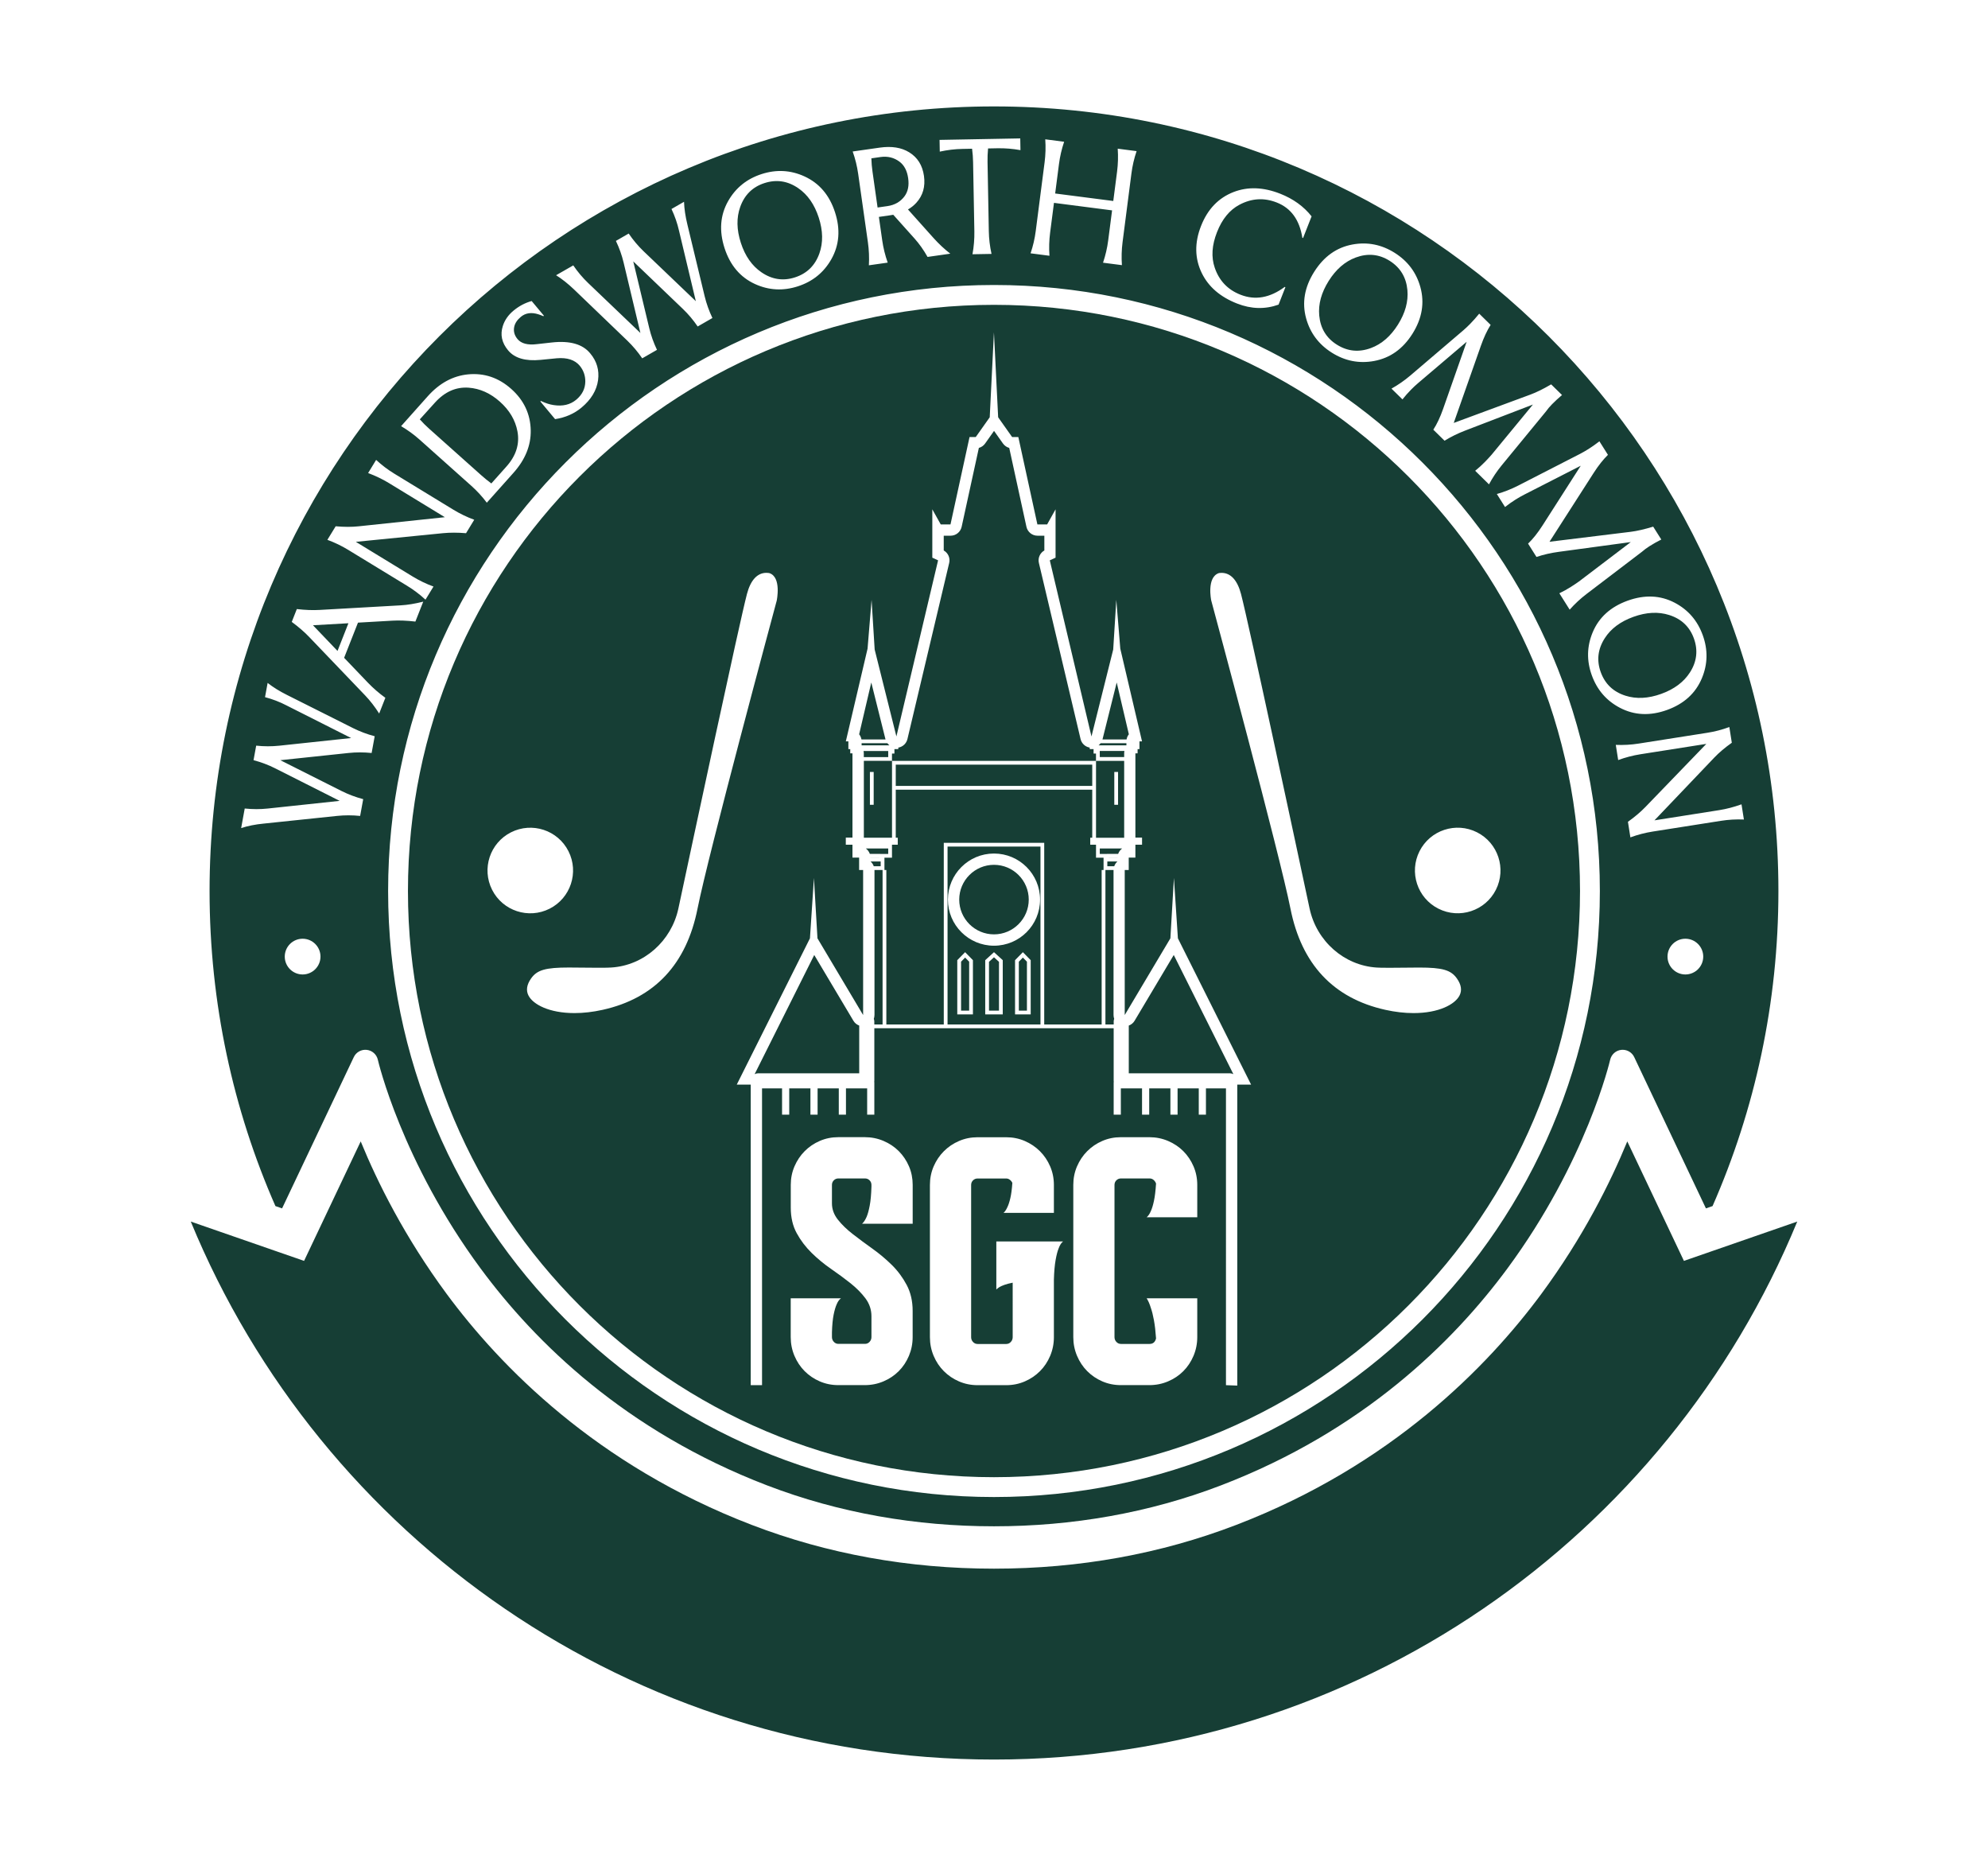 <?xml version="1.0" encoding="utf-8"?>
<!-- Generator: Adobe Illustrator 25.3.1, SVG Export Plug-In . SVG Version: 6.00 Build 0)  -->
<svg version="1.1" id="Layer_1" xmlns="http://www.w3.org/2000/svg" xmlns:xlink="http://www.w3.org/1999/xlink" x="0px" y="0px"
	 viewBox="0 0 764.59 717.48" style="enable-background:new 0 0 764.59 717.48;" xml:space="preserve">
<style type="text/css">
	.st0{fill:#163E35;}
</style>
<g>
	<path class="st0" d="M337.52,79.79l3.77-0.54c2.82-0.4,5.02-1.66,6.59-3.78c1.34-1.81,1.81-4.13,1.4-6.97
		c-0.4-2.84-1.5-4.94-3.29-6.3c-2.12-1.61-4.58-2.22-7.38-1.82l-3.48,0.5c0.05,1.73,0.19,3.44,0.44,5.14L337.52,79.79z"/>
	<path class="st0" d="M165.1,164.89l19.87,17.74c1.32,1.18,2.66,2.27,4,3.26l5.81-6.51c3.73-4.18,5.14-8.69,4.23-13.53
		c-0.81-4.31-3.06-8.1-6.74-11.39c-3.67-3.27-7.67-5.07-12.02-5.39c-4.87-0.35-9.19,1.56-12.96,5.73l-5.83,6.45
		C162.57,162.51,163.79,163.72,165.1,164.89z"/>
	<path class="st0" d="M292.81,104.67c4.06,2.8,8.38,3.46,12.95,1.98c4.6-1.49,7.73-4.56,9.38-9.21c1.47-4.14,1.39-8.73-0.25-13.78
		c-1.64-5.05-4.26-8.81-7.88-11.3c-4.06-2.8-8.4-3.45-13-1.96c-4.57,1.48-7.68,4.54-9.33,9.19c-1.47,4.14-1.39,8.73,0.25,13.78
		C286.56,98.41,289.19,102.18,292.81,104.67z"/>
	<path class="st0" d="M617.19,245.41c-2.66,4.15-3.18,8.49-1.55,13.01c1.64,4.55,4.81,7.58,9.51,9.08c4.18,1.33,8.77,1.1,13.76-0.7
		c4.99-1.8,8.67-4.55,11.04-8.24c2.66-4.15,3.17-8.51,1.53-13.06c-1.63-4.52-4.79-7.52-9.5-9.02c-4.18-1.33-8.77-1.1-13.76,0.7
		C623.24,238.97,619.55,241.71,617.19,245.41z"/>
	<path class="st0" d="M514.17,132.53c4.1,2.58,8.46,3.01,13.08,1.3c4.12-1.52,7.59-4.53,10.41-9.02c2.82-4.49,4.03-8.92,3.63-13.29
		c-0.46-4.91-2.74-8.66-6.83-11.24c-4.06-2.56-8.41-2.98-13.04-1.27c-4.12,1.53-7.59,4.53-10.41,9.02
		c-2.82,4.49-4.03,8.92-3.63,13.29C507.84,126.24,510.1,129.98,514.17,132.53z"/>
	<polygon class="st0" points="134,239.64 120.37,240.42 129.81,250.29 	"/>
	<path class="st0" d="M108.49,464.63l27.58-58.17c0.9-1.9,2.91-3.01,4.99-2.78c2.09,0.23,3.8,1.76,4.26,3.81
		c0.09,0.39,9.1,39.06,39.56,80.3c20.98,28.4,55.7,62.45,110.05,83.32c27.81,10.68,57.46,15.76,87.25,15.76h0.23
		c29.79,0,59.44-5.08,87.25-15.76c54.35-20.86,89.07-54.91,110.05-83.32c30.46-41.24,39.47-79.91,39.56-80.3
		c0.47-2.05,2.18-3.58,4.26-3.81c0.18-0.02,0.36-0.03,0.54-0.03c1.89,0,3.63,1.08,4.45,2.81l27.58,58.17l2.55-0.88
		c16.28-37.08,25.33-78.05,25.33-121.14c0-166.62-135.07-301.69-301.69-301.69c-166.62,0-301.69,135.07-301.69,301.69
		c0,43.09,9.05,84.06,25.33,121.14L108.49,464.63z M116.39,374.69c-3.79,0-6.87-3.08-6.87-6.87c0-3.79,3.08-6.87,6.87-6.87
		c3.79,0,6.87,3.08,6.87,6.87C123.26,371.61,120.18,374.69,116.39,374.69z M382.29,575.62c-128.69,0-233.02-104.32-233.02-233.02
		c0-128.69,104.33-233.02,233.02-233.02S615.31,213.91,615.31,342.6C615.31,471.29,510.99,575.62,382.29,575.62z M648.2,374.69
		c-3.79,0-6.87-3.08-6.87-6.87c0-3.79,3.08-6.87,6.87-6.87c3.79,0,6.87,3.08,6.87,6.87C655.07,371.61,652,374.69,648.2,374.69z
		 M665.11,279.55l0.95,6.04c-2.68,1.9-4.93,3.81-6.74,5.71l-23.01,24.13l24.94-3.93c2.74-0.43,5.59-1.18,8.54-2.23l0.92,5.84
		c-2.98-0.12-5.92,0.04-8.81,0.5l-26.31,4.14c-2.89,0.46-5.74,1.2-8.54,2.23l-0.94-5.99c2.63-1.88,4.88-3.78,6.74-5.71l23.41-24.25
		l-25.36,3.99c-2.89,0.46-5.74,1.2-8.54,2.23l-0.92-5.84c2.98,0.12,5.92-0.04,8.81-0.5l26.31-4.14
		C659.47,281.33,662.31,280.58,665.11,279.55z M654.89,244.26c2.03,5.62,1.91,11.12-0.34,16.52c-2.42,5.79-6.89,9.86-13.41,12.21
		c-6.52,2.35-12.56,2.07-18.12-0.84c-5.18-2.72-8.78-6.88-10.81-12.5c-2.03-5.62-1.91-11.12,0.34-16.52
		c2.4-5.74,6.88-9.79,13.43-12.16c6.55-2.36,12.59-2.1,18.1,0.78C649.27,234.47,652.87,238.64,654.89,244.26z M610.87,172.69
		c1.37-0.86,2.79-1.86,4.27-3l3.28,5.2c-1.87,1.83-3.69,4.14-5.48,6.93l-17,26.49l31.26-3.83c2.4-0.3,5.27-0.96,8.62-1.98l3.12,4.95
		c-1.63,0.82-3.14,1.67-4.54,2.56c-1.1,0.7-2.07,1.41-2.9,2.15l-21.34,16.25c-2.38,1.82-4.53,3.83-6.46,6.01l-3.97-6.3
		c1.52-0.73,2.99-1.54,4.39-2.43c1.01-0.63,2.06-1.34,3.17-2.12l19.92-15.14l-27.67,3.75c-3.02,0.4-5.89,1.06-8.61,1.97l-3.23-5.12
		c1.87-1.8,3.71-4.11,5.52-6.93l14.74-23.02l-21.72,11.1c-1.17,0.6-2.27,1.23-3.31,1.88c-1.47,0.93-2.83,1.89-4.09,2.89l-3.15-5
		c2.8-0.79,5.53-1.87,8.2-3.23l23.87-12.24C608.72,173.98,609.76,173.38,610.87,172.69z M565.45,124.51
		c1.13-1.16,2.29-2.46,3.46-3.9l4.39,4.31c-1.4,2.21-2.64,4.88-3.74,8.01l-10.45,29.69l29.54-10.92c2.27-0.84,4.91-2.14,7.93-3.91
		l4.18,4.1c-1.39,1.17-2.67,2.35-3.83,3.53c-0.92,0.93-1.69,1.85-2.33,2.76l-17.03,20.73c-1.9,2.32-3.53,4.77-4.9,7.33l-5.31-5.22
		c1.31-1.06,2.55-2.19,3.71-3.37c0.83-0.85,1.7-1.78,2.59-2.79l15.91-19.31l-26.07,10.01c-2.84,1.09-5.48,2.39-7.92,3.9l-4.32-4.24
		c1.41-2.18,2.66-4.85,3.77-8.01l9.05-25.79l-18.58,15.8c-1,0.85-1.93,1.71-2.79,2.59c-1.22,1.24-2.32,2.49-3.32,3.76l-4.22-4.14
		c2.54-1.42,4.95-3.09,7.24-5.03l20.41-17.41C563.66,126.26,564.54,125.44,565.45,124.51z M520.18,94.01
		c5.75-1.05,11.16,0.02,16.21,3.2c5.05,3.18,8.35,7.59,9.9,13.23c1.65,6.05,0.64,12.01-3.05,17.88c-3.69,5.86-8.62,9.36-14.8,10.49
		c-5.75,1.05-11.16-0.02-16.21-3.2c-5.05-3.18-8.35-7.59-9.9-13.23c-1.64-6-0.61-11.95,3.1-17.85
		C509.15,98.63,514.06,95.13,520.18,94.01z M461.92,86.89c2.54-6.47,6.73-10.82,12.56-13.07c5.46-2.1,11.42-1.88,17.88,0.66
		c5.03,1.98,9.06,4.88,12.08,8.71l-3.28,8.34l-0.27-0.11c-1.09-6.89-4.37-11.41-9.86-13.56c-4.87-1.91-9.64-1.63-14.33,0.86
		c-3.79,2-6.67,5.52-8.64,10.55c-1.98,5.03-2.27,9.58-0.87,13.66c1.7,5,5,8.47,9.91,10.39c5.65,2.22,11.31,1.22,17-3l0.27,0.11
		l-2.63,6.7c-5.2,1.86-10.52,1.72-15.97-0.42c-6.47-2.54-10.98-6.44-13.55-11.69C459.48,99.4,459.38,93.35,461.92,86.89z
		 M398.35,88.81l3.41-26.42c0.37-2.9,0.46-5.84,0.25-8.82l7.26,0.94c-0.95,2.83-1.62,5.69-1.99,8.6l-1.46,11.29l22.35,2.88
		l1.46-11.29c0.37-2.9,0.46-5.84,0.25-8.82l7.26,0.94c-0.96,2.83-1.62,5.69-1.99,8.6l-3.41,26.42c-0.37,2.9-0.46,5.84-0.25,8.82
		l-7.26-0.94c0.95-2.83,1.62-5.69,1.99-8.6l1.49-11.52L405.36,78l-1.49,11.52c-0.37,2.9-0.46,5.84-0.25,8.82l-7.26-0.94
		C397.32,94.58,397.98,91.71,398.35,88.81z M392.39,53.22l0.08,4.51c-2.94-0.53-5.87-0.77-8.8-0.72l-3.66,0.07
		c-0.16,1.72-0.23,3.44-0.2,5.16l0.49,26.63c0.05,2.93,0.4,5.85,1.04,8.76l-7.32,0.13c0.53-2.94,0.77-5.87,0.72-8.79l-0.49-26.63
		c-0.03-1.72-0.16-3.43-0.39-5.15l-3.66,0.07c-2.93,0.05-5.85,0.4-8.76,1.04l-0.08-4.51L392.39,53.22z M338.38,56.76
		c4.52-0.64,8.28-0.05,11.28,1.79c3.22,1.97,5.12,5,5.7,9.09c0.58,4.1-0.4,7.54-2.95,10.34c-0.91,1-1.97,1.85-3.2,2.56l9.84,10.99
		c2.04,2.26,4.18,4.27,6.44,6.01l-8.75,1.25c-1.51-2.68-3.21-5.08-5.11-7.19l-8.08-9.02c-0.48,0.09-0.97,0.17-1.47,0.24l-4.06,0.58
		l1.28,9c0.41,2.9,1.12,5.76,2.11,8.58l-7.24,1.03c0.17-2.98,0.04-5.92-0.37-8.82l-3.75-26.37c-0.41-2.9-1.11-5.75-2.11-8.57
		L338.38,56.76z M280.04,77.33c2.89-5.09,7.17-8.55,12.85-10.39c5.68-1.84,11.18-1.55,16.5,0.88c5.71,2.61,9.63,7.21,11.76,13.8
		c2.14,6.59,1.66,12.62-1.43,18.08c-2.89,5.09-7.17,8.55-12.85,10.39c-5.68,1.84-11.18,1.55-16.5-0.88
		c-5.66-2.59-9.56-7.19-11.71-13.82C276.52,88.76,276.98,82.74,280.04,77.33z M220.48,102.04c1.71,2.51,3.61,4.76,5.7,6.76
		l20.12,19.23l-6.46-27.09c-0.67-2.81-1.66-5.58-2.96-8.31l4.92-2.83c1.71,2.51,3.61,4.77,5.7,6.78l20.12,19.23l-6.47-27.11
		c-0.64-2.82-1.6-5.6-2.89-8.34l4.82-2.77c0.09,2.66,0.52,5.56,1.28,8.69l6.66,27.66c0.69,2.83,1.68,5.61,2.98,8.34l-5.67,3.26
		c-1.7-2.49-3.59-4.74-5.69-6.75l-19.09-18.29l6.16,25.69c0.68,2.83,1.67,5.61,2.97,8.33l-5.68,3.26c-1.7-2.49-3.6-4.74-5.69-6.76
		l-20.52-19.71c-2.34-2.23-4.65-4.06-6.92-5.48L220.48,102.04z M193.4,125.31c0.72-2.23,2.07-4.17,4.04-5.82
		c2.15-1.79,4.49-3.04,7.04-3.74l4.71,5.64l-0.22,0.19c-0.61-0.28-1.25-0.52-1.91-0.73c-2.7-0.85-4.94-0.52-6.74,0.98
		c-1.38,1.15-2.22,2.4-2.53,3.75c-0.39,1.73,0.03,3.33,1.25,4.8c1.45,1.74,3.96,2.39,7.51,1.94l5.64-0.63
		c7-0.78,11.95,0.63,14.86,4.25c2.49,2.99,3.48,6.39,2.97,10.22c-0.54,3.95-2.67,7.47-6.38,10.57c-2.82,2.35-6.2,3.83-10.15,4.43
		l-5.68-6.8l0.22-0.19c1.71,0.83,3.33,1.35,4.87,1.58c3.51,0.55,6.41-0.13,8.71-2.05c2.3-1.92,3.46-4.24,3.5-6.98
		c0.02-2.29-0.69-4.32-2.14-6.09c-1.88-2.25-4.83-3.21-8.84-2.87l-6.2,0.61c-5.83,0.57-9.99-0.64-12.49-3.63
		C192.98,131.8,192.31,128.66,193.4,125.31z M164.51,152.37c4.5-5.04,9.66-7.84,15.48-8.42c6.24-0.6,11.79,1.27,16.65,5.61
		c4.88,4.35,7.37,9.68,7.48,15.97c0.09,5.79-2.12,11.21-6.64,16.28l-10.25,11.48c-1.79-2.39-3.78-4.55-5.97-6.5l-19.87-17.74
		c-2.18-1.95-4.56-3.68-7.13-5.19L164.51,152.37z M129.1,202.36c3.28,0.29,6.22,0.29,8.84,0.01l33.15-3.5l-21.55-13.15
		c-2.37-1.44-5.02-2.72-7.96-3.83l3.08-5.05c2.19,2.02,4.54,3.8,7.04,5.32l22.74,13.87c2.5,1.52,5.15,2.8,7.95,3.82l-3.15,5.17
		c-3.22-0.27-6.16-0.27-8.84-0.01l-33.54,3.33l21.91,13.37c2.5,1.52,5.15,2.8,7.95,3.82l-3.08,5.05c-2.19-2.02-4.54-3.8-7.04-5.32
		l-22.74-13.87c-2.5-1.52-5.15-2.8-7.95-3.82L129.1,202.36z M114.16,234.19c3.19,0.37,6.13,0.49,8.83,0.33l31.08-1.76
		c2.62-0.14,5.52-0.62,8.71-1.42l-3.02,7.66c-3.25-0.38-6.2-0.5-8.84-0.35l-13.24,0.76l-5.33,13.52l9.18,9.6
		c2.01,2.09,4.23,4.02,6.68,5.78l-2.38,6.05c-1.67-2.63-3.47-4.95-5.4-6.97l-21.53-22.48c-1.87-1.95-4.1-3.88-6.69-5.78
		L114.16,234.19z M92.75,318.4l1.37-7.52c3.02,0.31,5.97,0.32,8.84,0.01l27.67-2.95l-24.86-12.54c-2.58-1.3-5.33-2.33-8.26-3.11
		l1.02-5.58c3.02,0.32,5.98,0.32,8.85,0.02l27.67-2.95l-24.88-12.55c-2.57-1.34-5.31-2.39-8.24-3.17l1-5.47
		c2.09,1.65,4.58,3.19,7.46,4.63l25.43,12.76c2.61,1.3,5.37,2.34,8.29,3.11l-1.18,6.44c-2.99-0.31-5.94-0.31-8.83-0.01l-26.29,2.78
		l23.6,11.87c2.6,1.3,5.36,2.34,8.28,3.11l-1.18,6.45c-3-0.31-5.94-0.31-8.84-0.01l-28.3,2.96C98.18,316.99,95.3,317.57,92.75,318.4
		z"/>
	<polygon class="st0" points="421.53,324.8 419.31,324.8 419.31,322.11 420.08,322.11 420.08,303.64 382.29,303.64 344.51,303.64 
		344.51,322.11 345.28,322.11 345.28,324.8 343.06,324.8 343.06,329.79 340.16,329.79 340.16,334.52 340.89,334.52 340.89,393.92 
		362.98,393.92 362.98,324.07 401.61,324.07 401.61,393.92 423.7,393.92 423.7,334.52 424.43,334.52 424.43,329.79 421.53,329.79 	
		"/>
	<path class="st0" d="M332.23,322.07c0,0.01,0,0.03,0,0.04h10.84v-18.47v-11.09h-10.83V322.07z M334.57,296.82h1.45v12.62h-1.45
		V296.82z"/>
	<path class="st0" d="M432.36,292.56h-10.83v11.09v18.47h10.83c0-0.01,0-0.03,0-0.04V292.56z M430.01,309.44h-1.45v-12.62h1.45
		V309.44z"/>
	<path class="st0" d="M436.35,392.52c-0.52,0.87-1.32,1.48-2.22,1.82v18.35H473c0.46,0,0.88,0.11,1.27,0.3
		c0.02-0.01,0.04-0.02,0.06-0.03l-22.9-45.76L436.35,392.52z"/>
	<polygon class="st0" points="344.51,294.01 344.51,302.19 382.29,302.19 420.08,302.19 420.08,294.01 382.29,294.01 	"/>
	<path class="st0" d="M422.98,289.74v1.36h9.38v-1.45c0-0.31,0.04-0.61,0.1-0.9h-9.49V289.74z"/>
	<polygon class="st0" points="429.8,329.79 429.8,329.77 424.43,329.79 	"/>
	<path class="st0" d="M328.24,392.52l-15.08-25.32l-22.9,45.76c0.02,0.01,0.04,0.02,0.06,0.03c0.38-0.19,0.81-0.3,1.27-0.3h38.87
		v-18.35C329.56,394,328.76,393.4,328.24,392.52z"/>
	<path class="st0" d="M422.98,328.34h1.45l5.62-0.02c0.29-0.84,0.83-1.55,1.53-2.07h-8.6V328.34z"/>
	<polygon class="st0" points="334.79,329.79 340.16,329.79 334.79,329.77 	"/>
	<path class="st0" d="M420.59,289.74v-1.71h-1.49v-0.58c-1.7-0.29-3.1-1.56-3.51-3.28l-16.03-67.72c-0.45-1.9,0.42-3.85,2.1-4.79
		v-5.68h-2.64c-2.04,0-3.81-1.42-4.25-3.42l-6.62-30.34c-0.96-0.26-1.81-0.85-2.4-1.68l-3.44-4.86l-3.44,4.86
		c-0.59,0.83-1.44,1.42-2.4,1.68l-6.62,30.34c-0.44,2-2.2,3.42-4.25,3.42h-2.64v5.68c1.68,0.94,2.55,2.89,2.1,4.79L349,284.18
		c-0.41,1.72-1.81,3-3.51,3.28v0.58H344v1.71h-0.94v2.81h39.23h39.23v-2.81H420.59z"/>
	<path class="st0" d="M425.88,333.07h2.66c0.25-0.71,0.67-1.35,1.23-1.83h-3.89V333.07z"/>
	<path class="st0" d="M382.29,117.21c-124.48,0-225.39,100.91-225.39,225.39s100.91,225.39,225.39,225.39
		S607.68,467.08,607.68,342.6S506.77,117.21,382.29,117.21z M189.26,342.13c-4.09-8.11-0.83-18.01,7.28-22.1
		c8.11-4.09,18.01-0.83,22.1,7.28c4.09,8.11,0.83,18.01-7.28,22.1C203.25,353.5,193.35,350.24,189.26,342.13z M231.77,388.29
		c-3.73,0.83-7.38,1.25-10.84,1.25c0,0,0,0,0,0c-9.79,0-15.93-3.37-17.66-6.72c-1.03-1.98-0.7-4.2,0.99-6.6
		c2.29-3.26,5.54-4.2,14.49-4.2c1.48,0,3.07,0.02,4.76,0.04c1.98,0.03,4.11,0.05,6.4,0.05c1.1,0,2.23-0.01,3.4-0.02
		c0.61-0.01,1.2-0.03,1.78-0.07c12.52-0.77,23.14-10.12,25.83-22.74c5.45-25.55,23.44-109.78,26.36-120.89
		c1.4-5.32,3.98-8.13,7.48-8.13c0.69,0,1.16,0.12,1.16,0.12c4.7,1.55,2.83,10.48,2.81,10.57c-1.04,3.86-26.34,97.68-30.45,118.39
		C264.03,370.76,251.75,383.86,231.77,388.29z M351,470.54h-19.45c0.62-0.52,1.2-1.39,1.74-2.62c0.45-1.05,0.85-2.49,1.2-4.32
		c0.36-1.83,0.58-4.28,0.67-7.33v-0.66c0-0.7-0.24-1.29-0.72-1.77c-0.48-0.48-1.07-0.72-1.77-0.72h-10.21
		c-0.7,0-1.29,0.24-1.77,0.72c-0.48,0.48-0.72,1.07-0.72,1.77v7.07c0,2.27,0.76,4.36,2.28,6.28c1.52,1.92,3.43,3.78,5.74,5.56
		c2.3,1.79,4.8,3.65,7.5,5.57c2.69,1.92,5.19,4.01,7.5,6.28c2.3,2.27,4.21,4.85,5.74,7.73c1.52,2.88,2.28,6.2,2.28,9.95v10.08
		c0,2.53-0.48,4.93-1.43,7.2c-0.96,2.27-2.27,4.24-3.92,5.89c-1.66,1.66-3.61,2.97-5.88,3.93c-2.26,0.96-4.66,1.44-7.18,1.44H322.4
		c-2.52,0-4.9-0.48-7.12-1.44c-2.22-0.96-4.16-2.27-5.81-3.93c-1.65-1.66-2.96-3.62-3.92-5.89c-0.96-2.27-1.44-4.67-1.44-7.2v-14.93
		h19.33c-0.69,0.52-1.25,1.31-1.67,2.36c-0.43,0.96-0.82,2.29-1.16,3.99c-0.34,1.7-0.56,3.95-0.64,6.74v1.83
		c0,0.7,0.24,1.31,0.72,1.83c0.48,0.52,1.07,0.78,1.77,0.78h10.21c0.7,0,1.29-0.26,1.77-0.78c0.48-0.52,0.72-1.13,0.72-1.83v-7.99
		c0-2.53-0.76-4.82-2.29-6.88c-1.53-2.05-3.45-3.99-5.76-5.83c-2.31-1.83-4.8-3.67-7.46-5.5c-2.66-1.83-5.15-3.88-7.47-6.15
		c-2.31-2.27-4.24-4.8-5.76-7.59c-1.53-2.79-2.29-6.07-2.29-9.82v-8.77c0-2.53,0.48-4.91,1.44-7.14c0.96-2.22,2.26-4.17,3.92-5.83
		c1.65-1.66,3.59-2.97,5.81-3.93c2.22-0.96,4.6-1.44,7.12-1.44h10.19c2.52,0,4.92,0.48,7.18,1.44c2.26,0.96,4.22,2.27,5.88,3.93
		c1.65,1.66,2.96,3.6,3.92,5.83c0.96,2.23,1.43,4.61,1.43,7.14V470.54z M407.17,479.97c-0.44,1.05-0.83,2.55-1.18,4.52
		c-0.35,1.96-0.57,4.48-0.66,7.53v22.13c0,2.53-0.48,4.93-1.44,7.2c-0.96,2.27-2.27,4.24-3.93,5.89c-1.66,1.66-3.6,2.97-5.83,3.93
		c-2.23,0.96-4.61,1.44-7.14,1.44h-11c-2.53,0-4.91-0.48-7.14-1.44c-2.23-0.96-4.17-2.27-5.83-3.93c-1.66-1.66-2.97-3.62-3.93-5.89
		c-0.96-2.27-1.44-4.67-1.44-7.2v-58.53c0-2.53,0.48-4.91,1.44-7.14c0.96-2.22,2.27-4.17,3.93-5.83c1.66-1.66,3.6-2.97,5.83-3.93
		c2.23-0.96,4.6-1.44,7.14-1.44h11c2.53,0,4.91,0.48,7.14,1.44c2.22,0.96,4.17,2.27,5.83,3.93c1.66,1.66,2.97,3.6,3.93,5.83
		c0.96,2.23,1.44,4.61,1.44,7.14v10.74h-19.38c0.52-0.43,1-1.13,1.44-2.09c0.44-0.87,0.83-2.05,1.18-3.54
		c0.35-1.48,0.61-3.45,0.78-5.89c-0.18-0.44-0.48-0.83-0.92-1.18c-0.44-0.35-0.92-0.52-1.44-0.52h-11c-0.7,0-1.29,0.24-1.77,0.72
		c-0.48,0.48-0.72,1.07-0.72,1.77v58.53c0,0.7,0.24,1.31,0.72,1.83c0.48,0.52,1.07,0.78,1.77,0.78h11c0.7,0,1.29-0.26,1.77-0.78
		c0.48-0.52,0.72-1.13,0.72-1.83V493.2c-1.31,0.26-2.38,0.55-3.21,0.85c-0.83,0.31-1.46,0.59-1.9,0.85
		c-0.52,0.35-0.92,0.65-1.18,0.92v-3.54v-14.93h25.67C408.18,477.88,407.61,478.75,407.17,479.97z M460.47,468.05h-19.46
		c0.62-0.52,1.16-1.31,1.6-2.36c0.45-0.96,0.85-2.27,1.2-3.93c0.36-1.66,0.63-3.88,0.81-6.68c-0.18-0.52-0.48-0.98-0.92-1.37
		c-0.44-0.39-0.96-0.59-1.57-0.59h-11c-0.7,0-1.29,0.24-1.77,0.72c-0.48,0.48-0.72,1.07-0.72,1.77v58.53c0,0.7,0.24,1.31,0.72,1.83
		c0.48,0.52,1.07,0.78,1.77,0.78h11c1.31,0,2.14-0.7,2.49-2.1c-0.18-2.7-0.45-5.04-0.81-7c-0.36-1.96-0.76-3.56-1.2-4.78
		c-0.45-1.48-0.98-2.7-1.6-3.67h19.46v14.93c0,2.53-0.48,4.93-1.44,7.2c-0.96,2.27-2.27,4.24-3.92,5.89
		c-1.65,1.66-3.61,2.97-5.88,3.93c-2.26,0.96-4.66,1.44-7.18,1.44h-10.97c-2.52,0-4.9-0.48-7.12-1.44
		c-2.22-0.96-4.16-2.27-5.81-3.93c-1.65-1.66-2.96-3.62-3.92-5.89c-0.96-2.27-1.44-4.67-1.44-7.2v-58.53c0-2.53,0.48-4.91,1.44-7.14
		c0.96-2.22,2.26-4.17,3.92-5.83c1.65-1.66,3.59-2.97,5.81-3.93c2.22-0.96,4.59-1.44,7.12-1.44h10.97c2.52,0,4.92,0.48,7.18,1.44
		c2.26,0.96,4.22,2.27,5.88,3.93c1.65,1.66,2.96,3.6,3.92,5.83c0.96,2.23,1.44,4.61,1.44,7.14V468.05z M475.86,417.04v115.73
		l-4.35-0.16V418.49h-7.7v10.11h-2.76v-10.11h-8.15v10.11h-2.76v-10.11h-8.15v10.11h-2.76v-10.11h-8.01c-0.05,0-0.09-0.01-0.14-0.01
		v10.12h-2.76v-12.54h0.05c-0.03-0.15-0.05-0.31-0.05-0.47v-20.22h-3.9h-0.72h-22.09h-0.73H363.7h-0.72h-22.09h-0.72h-3.9v20.22
		c0,0.16-0.02,0.32-0.05,0.47h0.05v12.54h-2.76v-10.12c-0.05,0-0.09,0.01-0.14,0.01h-8.01v10.11h-2.76v-10.11h-8.15v10.11h-2.76
		v-10.11h-8.15v10.11h-2.76v-10.11h-7.7V446v51.17v35.44h-4.35v-35.44V446v-28.96h-5.37l28.15-56.25l1.53-23.2l1.36,23.2
		l17.53,29.45c0.01-0.01,0.02-0.01,0.03-0.02v-55.7h-1.54v-4.73v-0.03l-2.56-0.01v-4.95h-2.56v-2.69v-0.04h2.56v-32.41h-0.85h0
		v-1.62h-0.72v-2.99h-0.98l8.36-35.65l1.54-18.76l1.19,19.1l8.36,33.43l16.03-67.72l-2.22-1.02v-18.59l3.24,5.8h3.75l7.33-33.6h2.39
		l5.37-7.59l1.62-32.67l1.62,32.67l5.37,7.59h2.39l7.33,33.6h3.75l3.24-5.8v18.59l-2.22,1.02l16.03,67.72l8.36-33.43l1.19-19.1
		l1.53,18.76l8.36,35.65h-0.98v2.99h-0.72v1.62h-0.85v2.9v29.51h2.56v0.04v2.69h-2.56v4.95l-2.56,0.01v0.03v4.73h-1.54v55.7
		c0.01,0.01,0.02,0.01,0.03,0.02l17.53-29.45l1.36-23.2l1.53,23.2l28.15,56.25H475.86z M561.32,382.82
		c-1.74,3.34-7.87,6.72-17.66,6.72c-3.46,0-7.11-0.42-10.84-1.25c-19.98-4.43-32.26-17.53-36.51-38.94
		c-4.11-20.71-29.41-114.53-30.48-118.51c0,0-1.85-8.88,2.95-10.48c0,0,0,0,0,0c0.03,0,0.45-0.09,1.04-0.09
		c3.5,0,6.08,2.81,7.48,8.13c2.92,11.11,20.91,95.34,26.36,120.89c2.69,12.61,13.31,21.96,25.83,22.74
		c0.58,0.04,1.18,0.06,1.79,0.07c1.17,0.02,2.31,0.02,3.4,0.02c2.29,0,4.42-0.03,6.4-0.05c1.7-0.02,3.28-0.04,4.76-0.04
		c8.94,0,12.19,0.94,14.49,4.2C562.02,378.62,562.35,380.84,561.32,382.82z M545.95,327.3c4.09-8.11,13.99-11.37,22.1-7.28
		c8.11,4.09,11.37,13.99,7.28,22.1c-4.09,8.11-13.99,11.37-22.1,7.28C545.11,345.31,541.86,335.42,545.95,327.3z"/>
	<path class="st0" d="M364.43,393.92h35.74v-68.4h-35.74V393.92z M374.19,390.04h-3.01h-3.01v-20.85l3.01-3.07l3.01,3.07V390.04z
		 M385.66,390.04h-3.37h-3.37v-20.85l3.37-3.07l3.37,3.07V390.04z M396.41,390.04h-3.01h-3.01v-20.85l3.01-3.07l3.01,3.07V390.04z
		 M382.29,328.19c9.79,0,17.72,7.93,17.72,17.72c0,9.79-7.93,17.72-17.72,17.72c-9.79,0-17.72-7.93-17.72-17.72
		C364.57,336.12,372.51,328.19,382.29,328.19z"/>
	<polygon class="st0" points="369.63,369.78 369.63,388.59 371.19,388.59 372.74,388.59 372.74,369.78 371.19,368.19 	"/>
	<path class="st0" d="M336.32,390.3c0,0.51-0.09,0.99-0.25,1.45c0.12,0.31,0.19,0.65,0.19,1v1.17h3.18v-59.4h-3.11V390.3z"/>
	<path class="st0" d="M341.61,328.34v-2.09h-8.6c0.7,0.52,1.24,1.23,1.53,2.07l5.63,0.02H341.61z"/>
	<path class="st0" d="M338.71,331.24h-3.89c0.56,0.49,0.98,1.12,1.23,1.83h2.66V331.24z"/>
	<path class="st0" d="M382.29,359.27c7.37,0,13.37-6,13.37-13.37c0-7.37-6-13.37-13.37-13.37c-7.37,0-13.37,6-13.37,13.37
		C368.92,353.28,374.92,359.27,382.29,359.27z"/>
	<polygon class="st0" points="380.37,369.83 380.37,388.59 382.29,388.59 384.21,388.59 384.21,369.83 382.29,368.08 	"/>
	<path class="st0" d="M428.26,334.52h-3.11v59.4h3.18v-1.17c0-0.35,0.07-0.69,0.19-1c-0.16-0.46-0.25-0.95-0.25-1.45V334.52z"/>
	<path class="st0" d="M332.23,291.11h9.38v-1.36v-0.98h-9.49c0.06,0.29,0.1,0.59,0.1,0.9V291.11z"/>
	<path class="st0" d="M433.21,285.78h-9.92c-0.23,0.3-0.48,0.58-0.77,0.81h10.7V285.78z"/>
	<polygon class="st0" points="391.85,369.78 391.85,388.59 393.4,388.59 394.96,388.59 394.96,369.78 393.4,368.19 	"/>
	<path class="st0" d="M340.55,284.23l-5.45-21.81l-4.67,19.92c0.45,0.57,0.76,1.25,0.89,1.99h9.27
		C340.57,284.29,340.55,284.26,340.55,284.23z"/>
	<path class="st0" d="M341.3,285.78h-9.92v0.81h10.7C341.78,286.36,341.52,286.08,341.3,285.78z"/>
	<path class="st0" d="M434.16,282.34l-4.67-19.92l-5.45,21.81c-0.01,0.03-0.02,0.06-0.03,0.1h9.27
		C433.4,283.58,433.71,282.9,434.16,282.34z"/>
	<path class="st0" d="M647.64,484.82l-21.78-45.94c-6.51,15.83-16.94,36.8-33.03,58.6c-20.61,27.9-57.7,65.95-117.32,88.84
		c-29.12,11.18-60.44,16.84-93.1,16.84h-0.23c-32.66,0-63.98-5.66-93.1-16.84c-59.62-22.89-96.72-60.94-117.32-88.84
		c-16.09-21.8-26.54-42.77-33.03-58.6l-21.78,45.94L73.37,469.7c50,121.4,169.48,206.86,308.93,206.86
		c139.45,0,258.92-85.47,308.93-206.86L647.64,484.82z"/>
</g>
</svg>

